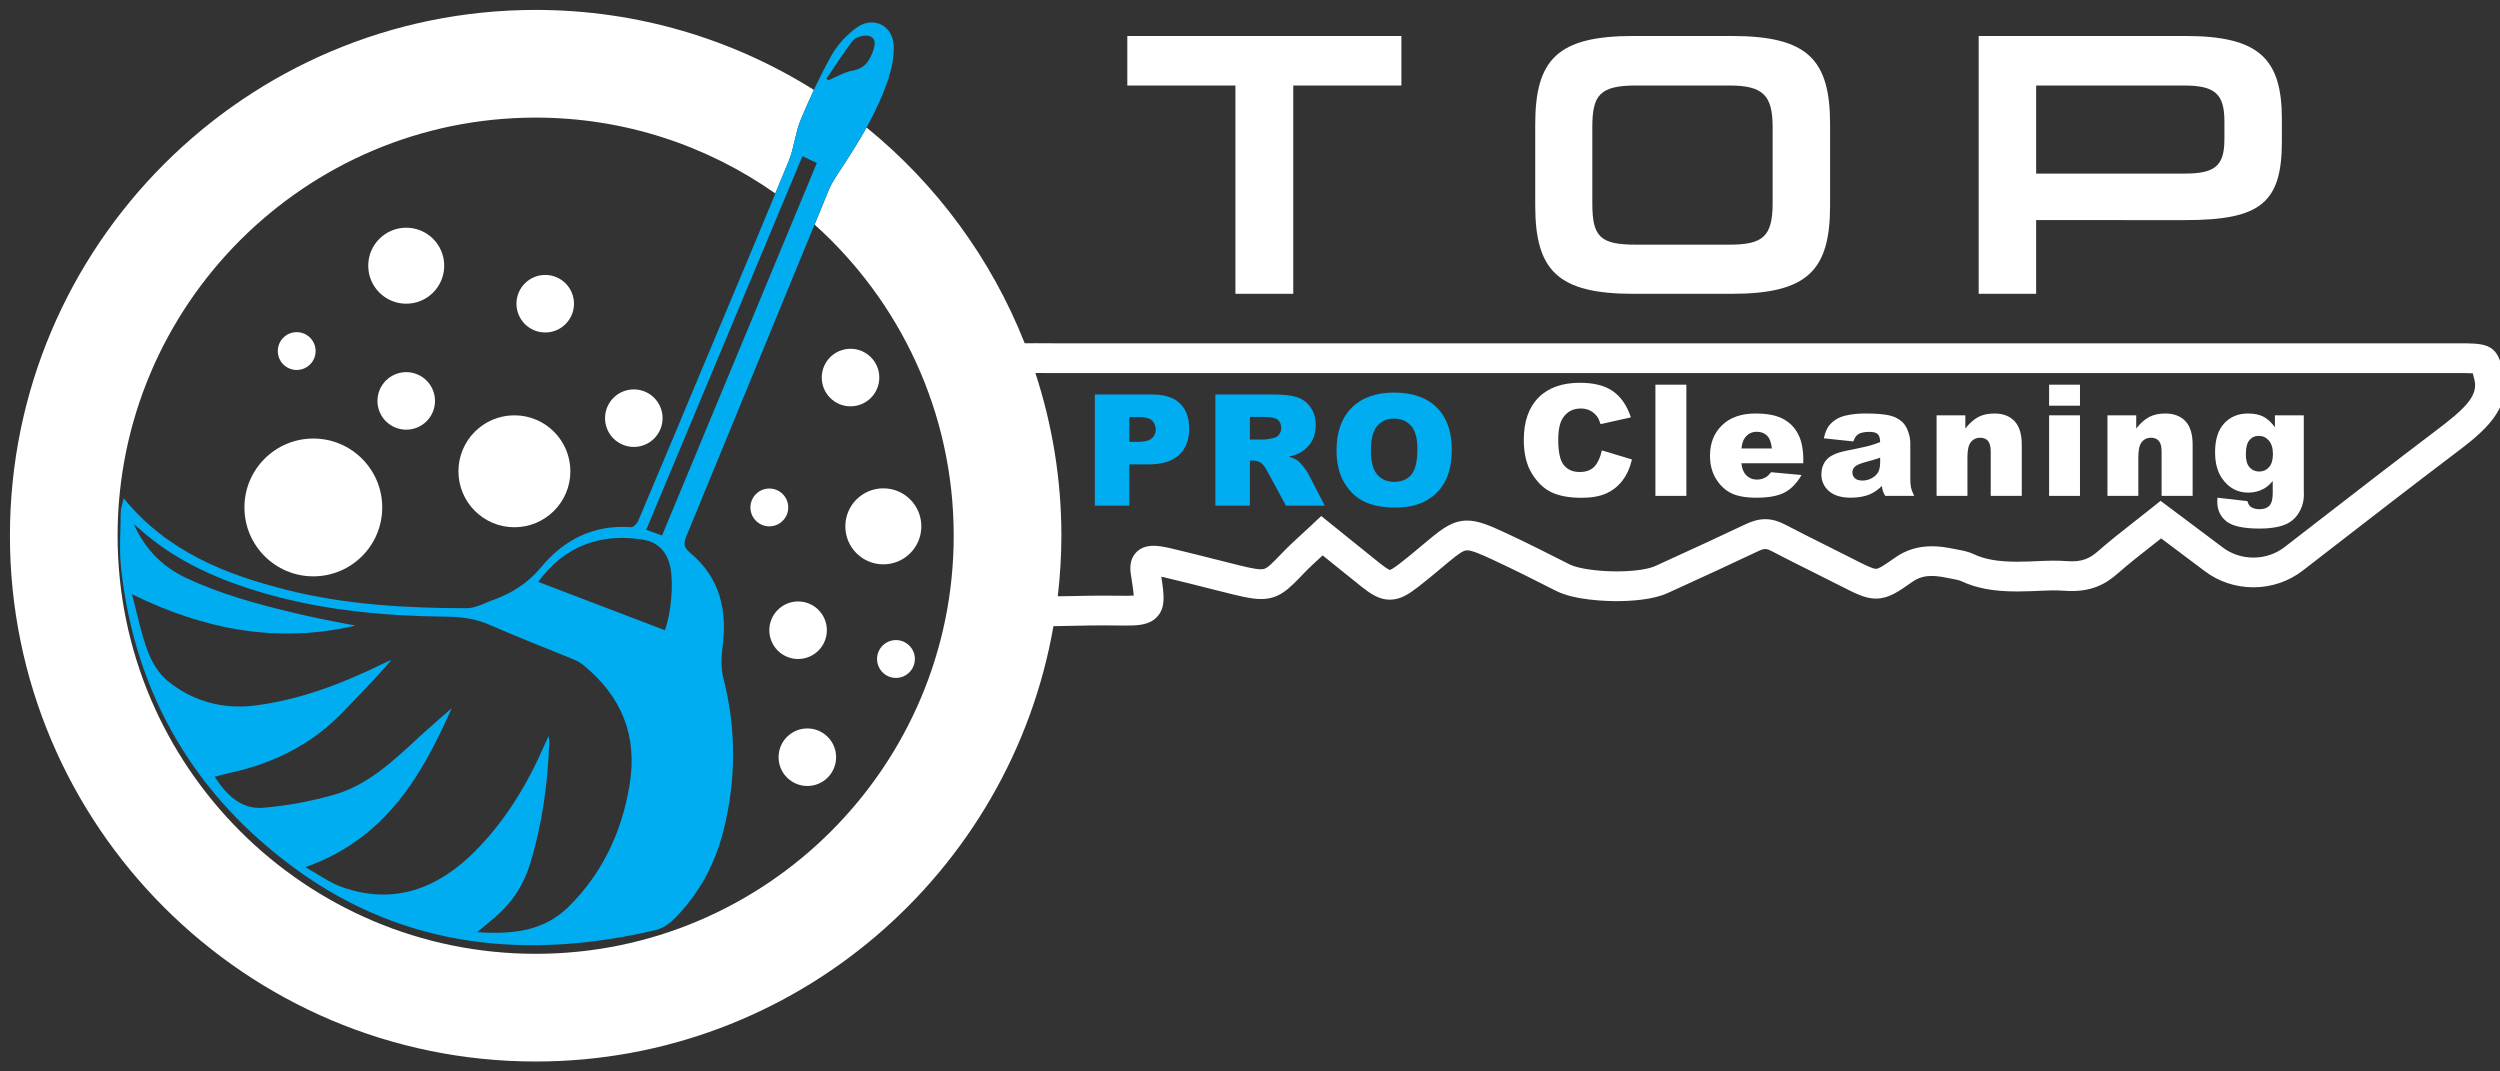 <?xml version="1.0" encoding="utf-8"?>
<!-- Generator: Adobe Illustrator 16.0.0, SVG Export Plug-In . SVG Version: 6.00 Build 0)  -->
<!DOCTYPE svg PUBLIC "-//W3C//DTD SVG 1.1//EN" "http://www.w3.org/Graphics/SVG/1.1/DTD/svg11.dtd">
<svg version="1.1" id="Layer_1" xmlns="http://www.w3.org/2000/svg" xmlns:xlink="http://www.w3.org/1999/xlink" x="0px" y="0px"
	 width="252px" height="108px" viewBox="0 0 252 108" enable-background="new 0 0 252 108" xml:space="preserve">
<rect x="0" y="0" width="252" height="108" fill="#333333" stroke="none"/>
<g>
	<g>
		<path fill="#FFFFFF" d="M124.531,29.617V8.619h-10.898V3.626h27.627v4.993H130.36v20.999H124.531z"/>
	</g>
	<g>
		<path fill="#FFFFFF" d="M164.658,29.617c-7.659,0-9.907-2.363-9.907-8.918v-8.156c0-6.555,2.248-8.917,9.907-8.917h9.869
			c7.698,0,9.946,2.363,9.946,8.917v8.156c0,6.555-2.248,8.918-9.946,8.918H164.658z M178.682,12.811
			c0-3.239-0.991-4.192-4.383-4.192h-9.373c-3.659,0-4.421,0.953-4.421,4.192v7.66c0,3.392,0.762,4.192,4.421,4.192h9.373
			c3.392,0,4.383-0.8,4.383-4.192V12.811z"/>
	</g>
	<g>
		<path fill="#FFFFFF" d="M205.243,22.186v7.432h-5.792V3.626h20.807c7.43,0,9.755,2.249,9.755,8.384v2.249
			c0,6.212-2.172,7.927-9.755,7.927H205.243z M224.221,12.239c0-2.82-0.991-3.62-4.115-3.62h-14.862v8.879h14.938
			c3.048,0,4.039-0.724,4.039-3.467V12.239z"/>
	</g>
</g>
<g>
	<path fill="#00ADF1" d="M110.359,39.763h5.757c1.254,0,2.193,0.298,2.817,0.895c0.625,0.596,0.938,1.445,0.938,2.546
		c0,1.132-0.34,2.016-1.021,2.653c-0.68,0.637-1.719,0.956-3.114,0.956h-1.897v4.159h-3.479V39.763z M113.838,44.542h0.849
		c0.668,0,1.137-0.116,1.407-0.348c0.27-0.232,0.404-0.529,0.404-0.891c0-0.352-0.116-0.65-0.351-0.895
		c-0.235-0.245-0.675-0.367-1.322-0.367h-0.987V44.542z"/>
</g>
<g>
	<path fill="#00ADF1" d="M122.511,50.972V39.763h5.773c1.069,0,1.888,0.091,2.454,0.275c0.566,0.184,1.022,0.524,1.368,1.021
		c0.347,0.496,0.521,1.102,0.521,1.816c0,0.622-0.133,1.158-0.399,1.61c-0.264,0.45-0.629,0.816-1.093,1.097
		c-0.296,0.178-0.701,0.327-1.217,0.443c0.412,0.138,0.713,0.275,0.902,0.413c0.127,0.093,0.312,0.289,0.554,0.59
		c0.242,0.302,0.402,0.534,0.484,0.697l1.678,3.248h-3.913l-1.852-3.425c-0.234-0.443-0.443-0.731-0.627-0.864
		c-0.25-0.174-0.533-0.26-0.848-0.26h-0.306v4.549H122.511z M125.99,44.305h1.46c0.158,0,0.463-0.051,0.917-0.153
		c0.229-0.045,0.417-0.163,0.562-0.351c0.146-0.189,0.218-0.406,0.218-0.65c0-0.362-0.114-0.639-0.344-0.833
		c-0.229-0.194-0.66-0.29-1.292-0.29h-1.521V44.305z"/>
</g>
<g>
	<path fill="#00ADF1" d="M134.723,45.375c0-1.831,0.511-3.255,1.53-4.275c1.019-1.019,2.438-1.529,4.258-1.529
		c1.866,0,3.303,0.501,4.312,1.502c1.009,1.002,1.514,2.405,1.514,4.21c0,1.31-0.22,2.384-0.661,3.223
		c-0.441,0.838-1.078,1.49-1.912,1.957c-0.833,0.465-1.872,0.699-3.115,0.699c-1.265,0-2.311-0.201-3.139-0.603
		c-0.829-0.403-1.499-1.041-2.015-1.912C134.981,47.776,134.723,46.685,134.723,45.375 M138.187,45.39
		c0,1.132,0.211,1.946,0.631,2.44s0.992,0.741,1.716,0.741c0.744,0,1.32-0.242,1.728-0.727c0.408-0.483,0.612-1.353,0.612-2.607
		c0-1.055-0.212-1.825-0.639-2.312c-0.425-0.487-1.003-0.73-1.731-0.73c-0.699,0-1.26,0.248-1.683,0.742
		S138.187,44.249,138.187,45.39"/>
</g>
<g>
	<path fill="#FFFFFF" d="M161.466,45.397l3.035,0.918c-0.203,0.851-0.524,1.563-0.963,2.133c-0.438,0.57-0.983,1.001-1.634,1.292
		c-0.649,0.291-1.476,0.437-2.48,0.437c-1.218,0-2.213-0.177-2.985-0.531c-0.772-0.354-1.438-0.977-1.999-1.869
		c-0.561-0.891-0.841-2.032-0.841-3.422c0-1.855,0.492-3.279,1.479-4.276c0.985-0.996,2.382-1.494,4.186-1.494
		c1.411,0,2.521,0.285,3.329,0.856c0.809,0.57,1.408,1.448,1.802,2.63l-3.059,0.681c-0.106-0.341-0.22-0.591-0.337-0.749
		c-0.193-0.266-0.43-0.47-0.71-0.612c-0.281-0.143-0.594-0.214-0.94-0.214c-0.786,0-1.387,0.315-1.806,0.947
		c-0.314,0.468-0.473,1.204-0.473,2.207c0,1.242,0.188,2.094,0.565,2.555c0.377,0.461,0.908,0.691,1.59,0.691
		c0.662,0,1.162-0.186,1.503-0.558C161.066,46.647,161.313,46.106,161.466,45.397"/>
</g>
<g>
	<rect x="166.866" y="38.776" fill="#FFFFFF" width="3.119" height="11.208"/>
</g>
<g>
	<path fill="#FFFFFF" d="M181.771,46.697h-6.239c0.057,0.5,0.191,0.872,0.406,1.116c0.3,0.353,0.692,0.528,1.177,0.528
		c0.306,0,0.596-0.077,0.871-0.23c0.169-0.097,0.349-0.268,0.544-0.512l3.065,0.283c-0.47,0.815-1.034,1.402-1.698,1.755
		c-0.662,0.354-1.612,0.532-2.852,0.532c-1.075,0-1.921-0.152-2.538-0.456c-0.616-0.302-1.128-0.784-1.533-1.444
		s-0.607-1.437-0.607-2.329c0-1.269,0.406-2.296,1.22-3.082c0.813-0.784,1.936-1.177,3.367-1.177c1.162,0,2.08,0.175,2.753,0.528
		c0.673,0.351,1.186,0.861,1.536,1.528c0.353,0.667,0.528,1.537,0.528,2.608V46.697z M178.605,45.206
		c-0.063-0.602-0.223-1.032-0.486-1.292c-0.262-0.26-0.607-0.391-1.035-0.391c-0.495,0-0.89,0.196-1.186,0.589
		c-0.188,0.245-0.308,0.609-0.359,1.093H178.605z"/>
</g>
<g>
	<path fill="#FFFFFF" d="M186.818,44.496l-2.974-0.314c0.112-0.52,0.275-0.929,0.486-1.227c0.211-0.297,0.515-0.557,0.913-0.776
		c0.285-0.158,0.679-0.281,1.178-0.368s1.039-0.13,1.62-0.13c0.933,0,1.682,0.053,2.248,0.156c0.565,0.106,1.037,0.323,1.414,0.655
		c0.266,0.229,0.474,0.554,0.626,0.975c0.153,0.419,0.23,0.822,0.23,1.204v3.586c0,0.383,0.024,0.682,0.072,0.898
		c0.048,0.217,0.155,0.493,0.318,0.829h-2.922c-0.116-0.209-0.192-0.368-0.229-0.478c-0.035-0.109-0.072-0.281-0.107-0.516
		c-0.408,0.393-0.813,0.673-1.216,0.841c-0.551,0.225-1.189,0.336-1.919,0.336c-0.968,0-1.703-0.224-2.206-0.672
		c-0.501-0.448-0.752-1.001-0.752-1.659c0-0.617,0.18-1.124,0.542-1.522c0.362-0.397,1.029-0.694,2.004-0.887
		c1.166-0.233,1.924-0.398,2.27-0.492c0.347-0.095,0.714-0.218,1.102-0.371c0-0.383-0.079-0.65-0.237-0.803
		s-0.436-0.229-0.833-0.229c-0.509,0-0.893,0.081-1.146,0.244C187.101,43.904,186.941,44.144,186.818,44.496 M189.518,46.131
		c-0.428,0.153-0.874,0.288-1.339,0.406c-0.632,0.167-1.031,0.333-1.199,0.497c-0.174,0.168-0.26,0.36-0.26,0.573
		c0,0.245,0.084,0.446,0.255,0.601c0.171,0.156,0.422,0.233,0.755,0.233c0.346,0,0.667-0.084,0.966-0.253
		c0.298-0.167,0.509-0.373,0.635-0.616c0.124-0.24,0.188-0.557,0.188-0.944V46.131z"/>
</g>
<g>
	<path fill="#FFFFFF" d="M195.209,41.865h2.897v1.322c0.434-0.54,0.871-0.925,1.314-1.157c0.444-0.233,0.984-0.349,1.622-0.349
		c0.861,0,1.535,0.256,2.021,0.768c0.486,0.513,0.731,1.304,0.731,2.375v5.16h-3.128V45.52c0-0.51-0.095-0.87-0.282-1.082
		c-0.188-0.212-0.454-0.317-0.796-0.317c-0.377,0-0.683,0.142-0.917,0.428c-0.235,0.286-0.353,0.797-0.353,1.537v3.899h-3.111
		V41.865z"/>
</g>
<g>
	<path fill="#FFFFFF" d="M206.55,38.776h3.112v2.117h-3.112V38.776z M206.55,41.865h3.112v8.12h-3.112V41.865z"/>
</g>
<g>
	<path fill="#FFFFFF" d="M212.433,41.865h2.898v1.322c0.433-0.54,0.871-0.925,1.313-1.157c0.444-0.233,0.984-0.349,1.621-0.349
		c0.861,0,1.536,0.256,2.021,0.768c0.486,0.513,0.731,1.304,0.731,2.375v5.16h-3.128V45.52c0-0.51-0.094-0.87-0.282-1.082
		c-0.188-0.212-0.454-0.317-0.795-0.317c-0.377,0-0.683,0.142-0.917,0.428c-0.235,0.286-0.352,0.797-0.352,1.537v3.899h-3.112
		V41.865z"/>
</g>
<g>
	<path fill="#FFFFFF" d="M229.311,41.865h2.911v7.669l0.009,0.358c0,0.511-0.109,0.996-0.324,1.457
		c-0.219,0.462-0.506,0.835-0.865,1.121c-0.358,0.285-0.815,0.491-1.368,0.619c-0.554,0.127-1.188,0.191-1.9,0.191
		c-1.632,0-2.751-0.245-3.36-0.734c-0.608-0.49-0.913-1.146-0.913-1.965c0-0.102,0.005-0.24,0.016-0.414l3.02,0.345
		c0.076,0.279,0.193,0.473,0.352,0.581c0.229,0.157,0.518,0.236,0.864,0.236c0.448,0,0.783-0.119,1.005-0.358
		c0.221-0.24,0.333-0.657,0.333-1.254v-1.23c-0.306,0.361-0.612,0.625-0.918,0.788c-0.479,0.254-0.996,0.382-1.552,0.382
		c-1.085,0-1.963-0.474-2.63-1.422c-0.474-0.673-0.711-1.563-0.711-2.669c0-1.264,0.306-2.228,0.917-2.89
		c0.612-0.663,1.412-0.994,2.4-0.994c0.632,0,1.153,0.107,1.564,0.321c0.409,0.214,0.793,0.568,1.151,1.063V41.865z M226.381,45.803
		c0,0.586,0.125,1.021,0.375,1.305c0.249,0.281,0.578,0.423,0.985,0.423c0.389,0,0.713-0.146,0.976-0.439
		c0.262-0.294,0.394-0.736,0.394-1.328s-0.138-1.043-0.412-1.358c-0.275-0.312-0.612-0.47-1.01-0.47
		c-0.398,0-0.715,0.145-0.951,0.433C226.499,44.657,226.381,45.134,226.381,45.803"/>
</g>
<g>
	<path fill="none" d="M249.273,37.695c-0.006-0.023-0.011-0.045-0.016-0.067c-0.385-0.022-0.993-0.022-1.51-0.022h-141.48
		c-0.587,0-1.174-0.004-1.762-0.008c-0.046,0-0.093,0-0.139,0c1.688,5.169,2.621,10.676,2.621,16.402c0,2.065-0.131,4.1-0.363,6.105
		c0.314-0.006,0.629-0.007,0.943-0.013l2.223-0.042c1.071-0.019,1.966-0.008,2.709,0c0.829,0.01,1.464,0.008,1.784-0.015
		c-0.031-0.441-0.141-1.152-0.247-1.846l-0.042-0.27c-0.09-0.592-0.141-1.458,0.46-2.158c0.425-0.495,1.037-0.746,1.82-0.746
		c0.458,0,1.004,0.081,1.773,0.263c1.703,0.403,3.387,0.83,5.072,1.256l0.603,0.153c1.664,0.42,2.76,0.697,3.386,0.697
		c0.504,0,0.724-0.17,2.139-1.652c0.598-0.627,1.202-1.181,1.901-1.822c0.336-0.308,0.695-0.637,1.08-1l0.952-0.895l2.646,2.136
		c1.151,0.93,2.184,1.766,3.228,2.597c0.725,0.576,0.975,0.688,1.059,0.704c0.034-0.011,0.266-0.098,0.991-0.654
		c0.751-0.577,1.461-1.172,2.17-1.767l0.747-0.624c1.409-1.168,2.438-1.933,3.863-1.933c1.122,0,2.261,0.49,3.873,1.237
		c2.248,1.044,4.39,2.13,6.46,3.179c0.819,0.416,2.765,0.706,4.732,0.706c2.005,0,3.318-0.274,3.879-0.531l1.174-0.537
		c2.622-1.199,5.334-2.438,7.951-3.686c1.458-0.695,2.641-0.673,4.011,0.049c1.3,0.682,2.633,1.347,3.966,2.012
		c0.944,0.47,1.888,0.941,2.821,1.418c1.167,0.596,1.993,1.018,2.351,1.018c0.3,0,0.981-0.465,1.912-1.123
		c1.095-0.774,2.309-1.151,3.711-1.151c0.656,0,1.371,0.083,2.188,0.253l0.372,0.072c0.528,0.099,1.127,0.212,1.655,0.463
		c1.119,0.532,2.479,0.769,4.412,0.769c0.426,0,0.856-0.011,1.291-0.028l0.615-0.026c1.021-0.045,2.052-0.087,3.047-0.01
		c1.552,0.128,2.343-0.267,3.193-1.013c1.149-1.008,2.375-1.97,3.673-2.988c0.556-0.436,1.125-0.882,1.707-1.348l0.906-0.724
		l2.637,1.971c1.294,0.967,2.474,1.847,3.64,2.733c0.859,0.655,1.954,1.016,3.082,1.016c1.143,0,2.249-0.369,3.116-1.039
		l3.172-2.455c3.919-3.034,7.972-6.171,12.018-9.234c2.807-2.124,4.433-3.504,3.965-5.231
		C249.358,38.041,249.313,37.858,249.273,37.695z"/>
	<path fill="#FFFFFF" d="M252.309,37.459c-0.048-0.177-0.086-0.335-0.121-0.476c-0.58-2.378-1.79-2.378-4.439-2.378h-141.48
		c-0.58,0-1.161-0.004-1.741-0.008c-0.414-0.003-0.825,0.005-1.238,0.003c-3.381-8.557-8.911-16.039-15.943-21.75
		c-0.788,1.417-1.66,2.792-2.554,4.153c-0.456,0.694-0.941,1.392-1.255,2.154c-0.478,1.158-0.953,2.319-1.43,3.479
		C90.71,30.358,96.134,41.556,96.134,54c0,23.238-18.904,42.145-42.14,42.145c-23.237,0-42.141-18.906-42.141-42.145
		c0-23.24,18.904-42.146,42.141-42.146c8.981,0,17.31,2.835,24.156,7.644c0.451-1.093,0.91-2.183,1.358-3.275
		c0.541-1.322,0.652-2.821,1.201-4.139c0.422-1.015,0.867-2.023,1.334-3.021C73.902,3.961,64.289,1,53.995,1C24.773,1,1,24.775,1,54
		s23.773,53,52.995,53c26.11,0,47.856-18.99,52.192-43.883c0.48-0.009,0.96-0.017,1.44-0.026l2.216-0.042
		c1.039-0.019,1.904-0.007,2.623,0c0.351,0.004,0.669,0.008,0.955,0.008c1.154,0,2.462,0,3.272-0.945
		c0.781-0.91,0.666-2.032,0.37-3.982c0.09,0.019,0.188,0.041,0.296,0.066c1.687,0.399,3.356,0.822,5.026,1.245l0.609,0.154
		c1.943,0.491,3.116,0.787,4.115,0.787c1.846,0,2.773-0.972,4.341-2.615c0.497-0.521,1.066-1.043,1.726-1.648
		c0.048-0.044,0.098-0.089,0.147-0.135l0.618,0.499c1.157,0.936,2.196,1.775,3.246,2.611c0.898,0.714,1.796,1.355,2.91,1.355
		c1.086,0,1.96-0.602,2.834-1.273c0.786-0.603,1.529-1.226,2.272-1.848l0.734-0.614c1.162-0.963,1.599-1.242,1.947-1.242
		c0.502,0,1.479,0.434,2.609,0.958c2.201,1.022,4.319,2.096,6.367,3.133c1.882,0.956,5.137,1.03,6.089,1.03
		c1.26,0,3.601-0.104,5.127-0.803l1.173-0.536c2.634-1.204,5.356-2.449,7.994-3.706c0.293-0.139,0.519-0.207,0.692-0.207
		c0.106,0,0.286,0.021,0.632,0.203c1.32,0.693,2.672,1.367,4.024,2.041c0.935,0.466,1.869,0.932,2.818,1.417
		c1.684,0.86,2.611,1.334,3.691,1.334c1.275,0,2.269-0.701,3.644-1.673c0.925-0.653,1.87-0.764,3.556-0.411l0.429,0.083
		c0.332,0.063,0.745,0.14,0.923,0.224c1.541,0.733,3.299,1.06,5.699,1.06c0.464,0,0.933-0.012,1.406-0.03l0.633-0.027
		c0.897-0.04,1.805-0.085,2.681-0.016c2.796,0.219,4.294-0.774,5.405-1.749c1.088-0.955,2.282-1.892,3.546-2.883
		c0.27-0.212,0.543-0.426,0.819-0.644l0.784,0.586c1.287,0.961,2.46,1.836,3.617,2.716c1.378,1.05,3.118,1.628,4.898,1.628
		c0.001,0,0.001,0,0.001,0c1.803,0,3.561-0.591,4.95-1.665l3.175-2.457c3.912-3.029,7.958-6.162,12.064-9.27
		C250.149,43.683,253.342,41.268,252.309,37.459z M245.449,43.477c-4.046,3.063-8.099,6.2-12.018,9.234l-3.172,2.455
		c-0.867,0.669-1.974,1.039-3.116,1.039c-1.128,0-2.223-0.361-3.082-1.016c-1.166-0.887-2.346-1.767-3.64-2.733l-2.637-1.971
		l-0.906,0.724c-0.582,0.466-1.151,0.913-1.707,1.348c-1.298,1.018-2.523,1.98-3.673,2.988c-0.851,0.747-1.642,1.141-3.193,1.013
		c-0.995-0.077-2.025-0.035-3.047,0.01l-0.615,0.026c-0.435,0.017-0.865,0.028-1.291,0.028c-1.933,0-3.293-0.237-4.412-0.769
		c-0.528-0.251-1.127-0.364-1.655-0.463l-0.372-0.072c-0.816-0.17-1.531-0.253-2.188-0.253c-1.402,0-2.616,0.377-3.711,1.151
		c-0.931,0.657-1.612,1.123-1.912,1.123c-0.357,0-1.184-0.422-2.351-1.018c-0.934-0.478-1.877-0.948-2.821-1.418
		c-1.333-0.665-2.666-1.33-3.966-2.012c-1.37-0.722-2.553-0.744-4.011-0.049c-2.617,1.247-5.329,2.487-7.951,3.686l-1.174,0.537
		c-0.561,0.257-1.874,0.531-3.879,0.531c-1.968,0-3.913-0.29-4.732-0.706c-2.07-1.049-4.212-2.135-6.46-3.179
		c-1.611-0.747-2.751-1.237-3.873-1.237c-1.424,0-2.454,0.765-3.863,1.933l-0.747,0.624c-0.709,0.595-1.419,1.19-2.17,1.767
		c-0.725,0.556-0.957,0.643-0.991,0.654c-0.084-0.016-0.334-0.128-1.059-0.704c-1.043-0.831-2.077-1.667-3.228-2.597l-2.646-2.136
		l-0.952,0.895c-0.385,0.362-0.744,0.691-1.08,1c-0.699,0.642-1.303,1.195-1.901,1.822c-1.415,1.482-1.634,1.652-2.139,1.652
		c-0.626,0-1.722-0.277-3.386-0.697l-0.603-0.153c-1.685-0.426-3.369-0.853-5.072-1.256c-0.769-0.182-1.316-0.263-1.773-0.263
		c-0.783,0-1.395,0.251-1.82,0.746c-0.601,0.7-0.551,1.566-0.46,2.158l0.042,0.27c0.106,0.694,0.216,1.405,0.247,1.846
		c-0.32,0.023-0.956,0.025-1.784,0.015c-0.743-0.008-1.638-0.019-2.709,0l-2.223,0.042c-0.314,0.006-0.628,0.007-0.943,0.013
		c0.231-2.005,0.363-4.04,0.363-6.105c0-5.726-0.932-11.233-2.621-16.402c0.046,0,0.092,0,0.139,0
		c0.587,0.004,1.175,0.008,1.762,0.008h141.48c0.517,0,1.125,0,1.51,0.022c0.005,0.022,0.01,0.044,0.016,0.067
		c0.04,0.163,0.085,0.346,0.141,0.55C249.882,39.973,248.256,41.353,245.449,43.477z"/>
</g>
<circle fill="#FFFFFF" cx="40.948" cy="40.412" r="2.9"/>
<circle fill="#FFFFFF" cx="85.733" cy="38.057" r="2.9"/>
<circle fill="#FFFFFF" cx="80.448" cy="63.527" r="2.9"/>
<circle fill="#FFFFFF" cx="81.38" cy="76.327" r="2.9"/>
<circle fill="#FFFFFF" cx="29.908" cy="35.387" r="1.906"/>
<circle fill="#FFFFFF" cx="63.888" cy="42.151" r="2.9"/>
<circle fill="#FFFFFF" cx="54.959" cy="30.614" r="2.9"/>
<circle fill="#FFFFFF" cx="40.948" cy="26.783" r="3.83"/>
<circle fill="#FFFFFF" cx="51.852" cy="47.506" r="5.641"/>
<circle fill="#FFFFFF" cx="89.04" cy="53.055" r="3.831"/>
<circle fill="#FFFFFF" cx="77.549" cy="51.15" r="1.906"/>
<circle fill="#FFFFFF" cx="90.313" cy="66.427" r="1.906"/>
<path fill="#00ADF1" d="M86.327,2.802c-0.986,0.722-1.902,1.698-2.497,2.756c-1.18,2.098-2.195,4.3-3.122,6.526
	c-0.548,1.319-0.659,2.816-1.201,4.139c-2.7,6.598-5.477,13.164-8.229,19.741c-2.303,5.503-4.603,11.009-6.93,16.502
	c-0.123,0.289-0.504,0.695-0.737,0.677c-3.744-0.283-6.766,1.251-9.045,4.006c-1.406,1.699-3.062,2.705-5.04,3.397
	c-0.432,0.151-0.842,0.372-1.276,0.513c-0.374,0.121-0.768,0.25-1.152,0.249c-6.106-0.007-12.191-0.34-18.138-1.831
	c-6.253-1.567-12.123-3.896-16.489-9.244c-0.123,0.543-0.293,0.953-0.298,1.366c-0.02,1.927-0.169,3.874,0.043,5.778
	c1.419,12.711,7.478,22.903,17.722,30.312c10.907,7.889,23.237,9.081,36.117,6.071c0.694-0.161,1.404-0.624,1.915-1.139
	c2.494-2.511,4.127-5.539,4.976-8.963c1.26-5.086,1.28-10.185-0.021-15.27c-0.28-1.089-0.224-2.145-0.08-3.253
	c0.47-3.634-0.293-6.914-3.225-9.367c-0.668-0.56-0.755-0.938-0.431-1.723c4.799-11.623,9.555-23.263,14.346-34.889
	c0.313-0.762,0.799-1.46,1.255-2.154c1.886-2.872,3.688-5.793,4.761-9.08c0.337-1.029,0.563-2.154,0.542-3.229
	C90.052,2.58,88.037,1.551,86.327,2.802z M63.465,79.106c-0.784,4.746-2.715,8.879-6.125,12.271
	c-2.516,2.504-5.689,2.824-9.239,2.584c0.92-0.779,1.648-1.338,2.309-1.967c1.401-1.332,2.397-2.921,2.976-4.777
	c1.266-4.064,1.836-8.237,1.982-12.476c0.003-0.114-0.025-0.228-0.064-0.557c-0.191,0.413-0.305,0.641-0.405,0.875
	c-1.729,4-3.981,7.707-7.048,10.782c-3.697,3.706-8.133,5.436-13.373,3.578c-1.239-0.439-2.344-1.256-3.706-2.009
	c8.209-2.869,11.854-9.465,14.764-16.029c-0.87,0.77-2.126,1.843-3.341,2.962c-2.573,2.374-5.136,4.823-8.597,5.792
	c-2.312,0.647-4.718,1.098-7.108,1.287c-2.183,0.171-3.653-1.28-4.85-3.123c0.579-0.148,1.094-0.297,1.616-0.411
	c4.416-0.965,8.284-2.92,11.426-6.231c1.601-1.686,3.254-3.319,4.766-5.144c-0.225,0.104-0.453,0.201-0.676,0.31
	c-4.199,2.055-8.542,3.75-13.199,4.308c-3.16,0.378-6.184-0.46-8.679-2.497c-0.893-0.728-1.584-1.883-1.996-2.982
	c-0.68-1.817-1.057-3.748-1.595-5.754c7.293,3.573,14.674,5,22.526,3.159c-1.078-0.207-2.159-0.402-3.233-0.625
	c-1.078-0.224-2.155-0.457-3.225-0.716c-3.631-0.876-7.228-1.867-10.623-3.466c-2.416-1.138-4.159-2.951-5.263-5.418
	c0.164,0.138,0.332,0.271,0.491,0.412c3.729,3.362,8.197,5.289,12.952,6.637c5.936,1.685,12.027,2.22,18.166,2.281
	c1.521,0.017,2.927,0.229,4.337,0.852c2.767,1.227,5.598,2.304,8.396,3.459c0.361,0.148,0.716,0.353,1.017,0.601
	C62.65,70.208,64.284,74.146,63.465,79.106z M67.019,63.527c-4.226-1.614-8.452-3.227-12.761-4.874
	c2.677-3.734,6.497-4.928,10.556-4.252c1.575,0.263,2.439,1.262,2.761,2.799C67.901,58.765,67.663,61.84,67.019,63.527z
	 M66.737,53.973c-0.527-0.188-1.021-0.364-1.598-0.569C70.399,40.82,75.63,28.312,80.886,15.74c0.509,0.242,0.941,0.447,1.452,0.69
	C77.142,28.935,71.961,41.4,66.737,53.973z M88.073,4.928c-0.349,1.069-0.811,1.958-2.126,2.188
	c-0.843,0.146-1.625,0.637-2.434,0.973c-0.072-0.046-0.145-0.092-0.217-0.139c0.864-1.271,1.693-2.568,2.616-3.793
	c0.236-0.313,0.765-0.528,1.176-0.56C88.007,3.525,88.359,4.05,88.073,4.928z"/>
<circle fill="#FFFFFF" cx="31.584" cy="51.15" r="6.945"/>
</svg>
